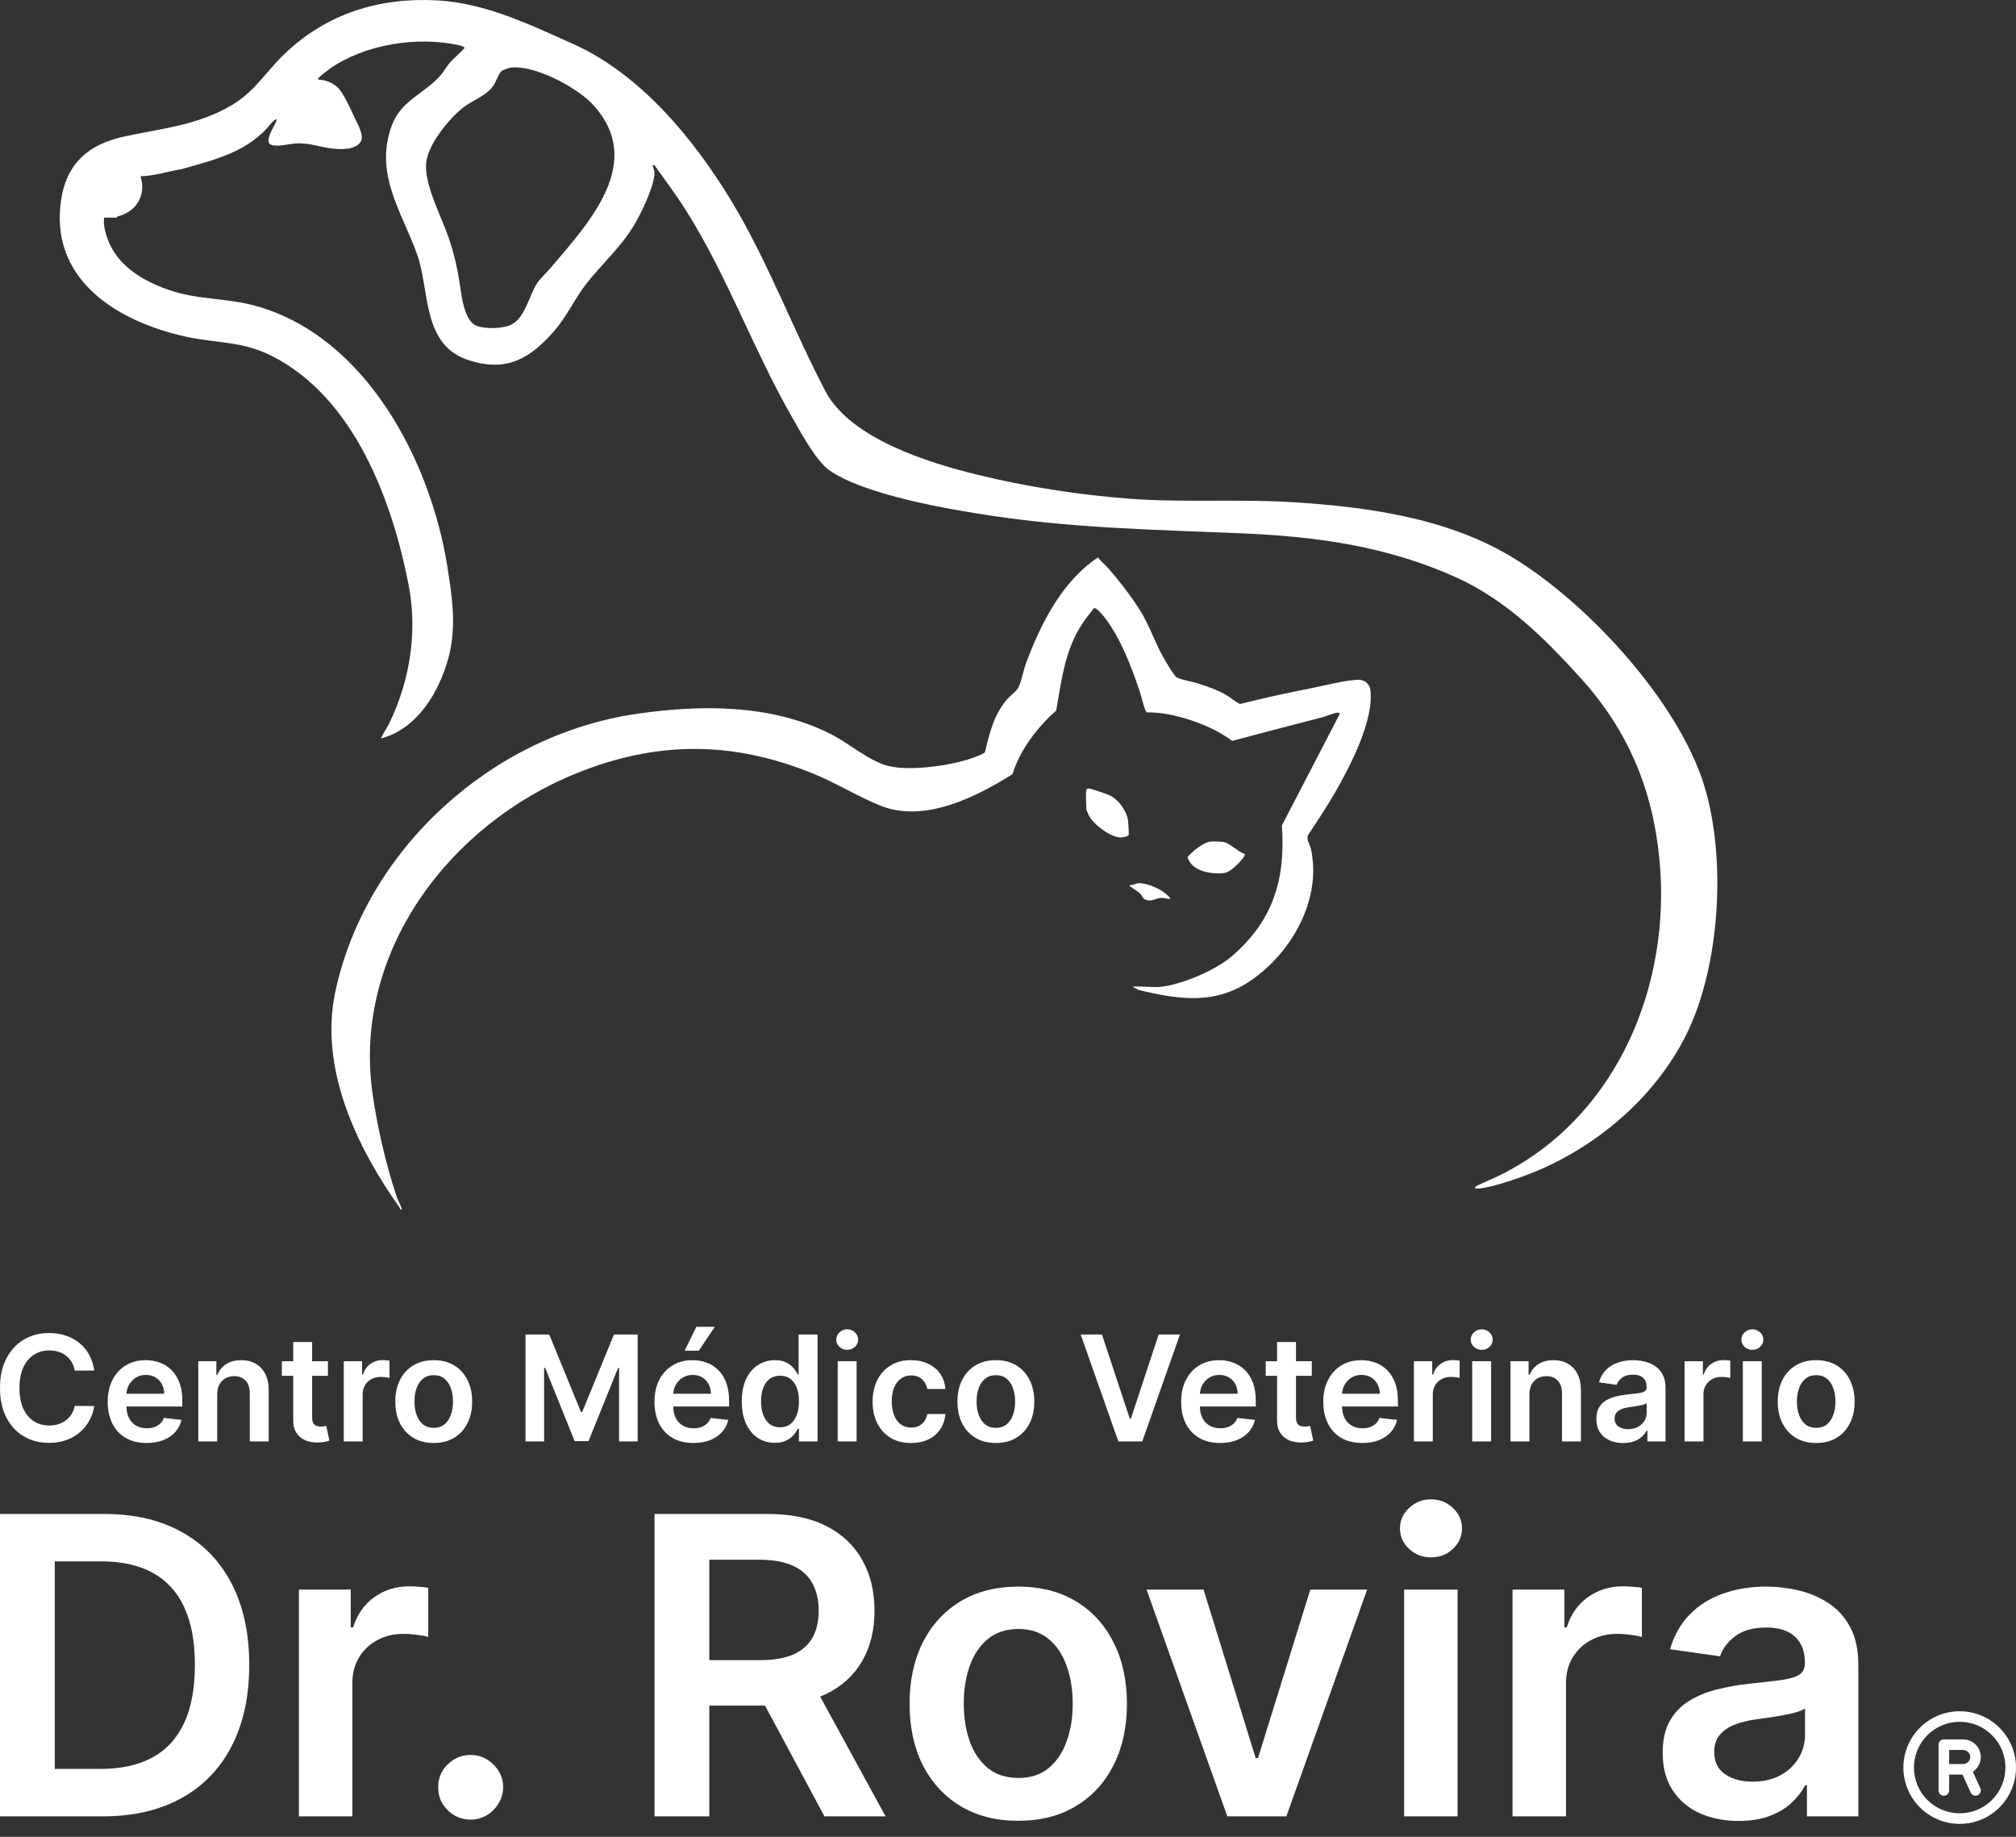 <svg width="135" height="123" viewBox="0 0 135 123" fill="none" xmlns="http://www.w3.org/2000/svg">
<rect x="0" y="0" width="135" height="123" fill="#333333" stroke="none"/>
<path d="M6.961 14.574C6.972 14.732 6.94 14.906 6.964 15.061C7.327 17.404 9.134 18.649 11.268 19.403C13.226 20.093 15.204 19.94 17.165 20.494C24.551 22.577 28.839 30.918 29.953 37.915C30.434 40.941 30.703 43.128 29.29 46.004C28.535 47.54 27.234 49.032 25.507 49.447C25.654 49.104 25.89 48.793 26.053 48.458C27.461 45.582 27.97 42.286 27.36 39.154C26.267 33.549 23.746 26.704 18.293 23.881C16.222 22.809 14.567 23.011 12.417 22.538C8.042 21.574 3.521 18.906 4.041 13.792C4.316 11.089 5.763 9.688 8.372 9.13C10.844 8.602 13.232 8.39 15.493 7.058C17.082 6.121 17.792 4.814 19.06 3.603C21.877 0.916 25.367 -0.186 29.268 0.025C32.497 0.201 35.483 1.645 38.389 2.948C42.88 4.962 46.451 9.293 48.943 13.401C51.412 17.471 53.064 21.981 55.27 26.19C56.938 29.374 62.189 30.993 65.471 31.795C68.754 32.598 72.234 33.139 75.636 33.396C79.234 33.667 82.878 33.406 86.486 33.624C91.454 33.926 96.802 34.659 101.144 37.243C106.238 40.275 112.415 46.977 114.141 52.668C115.61 57.519 115.188 64.711 112.926 69.272C110.768 73.623 106.611 77.083 102.035 78.756C101.278 79.033 99.792 79.535 99.027 79.588C98.939 79.594 98.85 79.58 98.762 79.585L98.823 79.443C99.435 79.137 100.08 78.89 100.688 78.576C108.383 74.594 111.922 65.868 111.125 57.56C110.677 52.89 109.039 48.927 105.848 45.405C103.427 42.731 100.839 40.163 97.5 38.658C92.833 36.555 88.095 35.918 83.04 35.709C77.411 35.475 72.046 35.372 66.484 34.547C63.612 34.122 57.822 33.139 55.49 31.458C54.617 30.829 53.501 28.746 52.935 27.752C50.383 23.262 48.653 18.366 45.883 14.006C45.239 12.992 44.517 12.03 43.819 11.053L43.703 11.082C43.764 11.317 43.851 11.457 43.822 11.718C43.713 12.687 42.907 14.354 42.384 15.202C41.499 16.633 40.257 17.72 39.246 19.024C38.461 20.035 37.931 21.237 37.084 22.196C35.484 24.009 33.954 24.922 31.443 24.141C28.223 23.138 28.806 19.489 27.936 17.047C26.919 14.192 25.014 11.614 26.254 8.357C26.881 6.709 28.427 6.271 29.501 5.047C29.716 4.802 29.902 4.456 30.114 4.21C30.41 3.867 30.797 3.566 31.103 3.226C31.14 3.139 30.834 3.053 30.769 3.038C27.981 2.406 24.435 2.949 22.067 4.615C21.937 4.707 21.417 5.114 21.336 5.217C21.302 5.261 21.298 5.277 21.307 5.334C21.792 5.338 22.279 5.533 22.627 5.874C23.012 6.25 23.491 7.331 23.739 7.862C23.922 8.252 24.398 9.067 24.167 9.465C23.83 10.046 22.862 10.013 22.272 9.95C21.419 9.859 20.701 9.539 19.761 9.608C19.33 9.64 18.63 9.841 18.197 9.711C17.598 9.533 18.413 8.416 18.496 8.123C18.584 7.812 18.262 8.134 18.19 8.225C16.671 10.145 14.454 10.682 12.164 11.324C11.233 11.481 10.362 11.78 9.409 11.801C9.806 13.05 9.158 14.162 7.896 14.489C7.853 14.501 7.816 14.572 7.804 14.572H6.958L6.961 14.574ZM36.856 17.957C39.429 14.924 43.302 10.821 39.652 6.953C38.587 5.824 35.741 4.311 34.172 4.532C34.072 4.546 33.656 4.695 33.583 4.757C33.389 4.925 33.215 5.498 33.02 5.76C32.478 6.494 31.631 6.696 30.962 7.244C30.021 8.013 28.699 9.632 28.545 10.856C28.365 12.277 29.557 14.495 30.035 15.895C30.514 17.294 30.677 18.22 30.88 19.62C30.974 20.271 31.23 21.579 31.922 21.822C32.547 22.041 33.734 22.029 34.309 21.7C35.18 21.202 35.451 19.763 35.948 18.992C36.17 18.648 36.587 18.275 36.857 17.957H36.856Z" fill="white"/>
<path d="M77.794 66.075C79.198 65.9 81.377 64.977 82.461 64.055C85.248 61.687 86.101 58.869 85.84 55.276L89.719 47.8C89.654 47.716 89.633 47.708 89.528 47.725C89.238 47.771 88.805 47.966 88.507 48.042C86.505 48.557 84.513 49.078 82.512 49.614C81.675 48.985 80.642 48.514 79.639 48.195C78.735 47.907 77.758 47.686 76.808 47.706C76.656 47.653 76.431 46.641 76.359 46.419C75.817 44.764 75.028 42.678 73.94 41.308C73.815 41.151 73.434 40.684 73.253 40.724C72.976 41.087 72.679 41.444 72.432 41.829C71.292 43.602 71.081 45.579 70.726 47.584C69.434 48.736 68.326 50.186 67.794 51.845C65.334 53.391 61.889 55.127 58.954 53.949C57.46 53.349 55.972 52.418 54.426 51.792C49.049 49.614 44.017 49.599 38.62 51.775C30.1 55.21 23.671 63.705 24.927 73.085C25.219 75.272 25.857 78.055 26.576 80.17C26.618 80.293 26.934 80.936 26.906 80.969C26.82 81.07 26.778 80.893 26.756 80.861C23.831 76.734 21.361 71.479 22.461 66.377C24.503 56.903 32.878 49.269 42.503 47.823C46.838 47.172 51.58 47.13 55.595 49.135C56.814 49.743 58.178 50.947 59.436 51.279C60.923 51.672 63.831 51.26 65.292 50.695C65.429 50.642 65.899 50.473 65.954 50.369C66.276 49.074 66.536 47.899 67.417 46.852C67.619 46.612 68.02 46.324 68.165 46.091C68.377 45.751 68.529 44.896 68.686 44.471C69.664 41.817 71.108 38.927 73.532 37.322C73.713 37.602 73.991 37.795 74.207 38.042C74.948 38.89 75.727 39.892 76.329 40.85C76.94 41.82 77.268 42.844 77.801 43.838C77.943 44.102 78.617 45.278 78.817 45.373C79.168 45.539 79.865 45.646 80.27 45.781C80.877 45.983 81.494 46.186 82.051 46.501C82.393 46.694 82.696 46.987 83.042 47.142C84.621 46.741 86.212 46.399 87.81 46.083C88.76 45.895 89.941 45.577 90.916 45.518C91.327 45.494 91.707 45.761 91.763 46.18C92.029 48.182 90.437 51.269 89.437 53.005C88.858 54.011 88.214 54.985 87.573 55.952C87.484 56.251 87.718 56.544 87.78 56.821C88.525 60.162 86.56 63.694 83.848 65.601C81.419 67.309 78.978 66.949 76.234 66.287L75.838 66.073C76.454 66.018 77.192 66.147 77.791 66.073L77.794 66.075Z" fill="white"/>
<path d="M72.749 52.882C72.771 52.807 72.862 52.793 72.939 52.804C73.183 52.844 74.147 53.174 74.375 53.293C74.931 53.584 75.44 54.306 75.534 54.916C75.554 55.041 75.606 55.861 75.579 55.913C75.524 56.02 75.173 56.078 75.046 56.079C74.384 56.087 73.212 55.194 72.92 54.616C72.895 54.564 72.748 54.232 72.748 54.21C72.748 53.931 72.691 53.072 72.748 52.882H72.749Z" fill="white"/>
<path d="M83.357 57.19C83.428 57.311 82.901 57.854 82.782 57.964C82.598 58.131 82.239 58.425 81.997 58.457C81.144 58.568 79.785 58.353 79.522 57.395C79.842 57.019 80.578 56.392 81.082 56.351C81.244 56.337 81.832 56.359 81.979 56.392C82.355 56.477 82.951 57.063 83.358 57.193L83.357 57.19Z" fill="white"/>
<path d="M78.148 59.921C78.19 59.963 78.402 60.139 78.348 60.185C78.157 60.203 77.986 60.122 77.795 60.123C77.448 60.127 77.212 60.346 76.875 60.287C76.493 60.22 76.562 60.069 76.398 59.895C76.176 59.658 75.972 59.576 75.74 59.395C75.693 59.358 75.632 59.397 75.666 59.263C75.91 59.293 76.028 59.144 76.279 59.142C76.847 59.138 77.741 59.529 78.15 59.921H78.148Z" fill="white"/>
<path d="M121.619 96.628C121.095 96.628 120.64 96.512 120.256 96.282C119.871 96.051 119.573 95.728 119.361 95.313C119.151 94.898 119.046 94.413 119.046 93.859C119.046 93.304 119.151 92.818 119.361 92.401C119.573 91.983 119.871 91.659 120.256 91.429C120.64 91.198 121.095 91.082 121.619 91.082C122.144 91.082 122.598 91.198 122.983 91.429C123.367 91.659 123.665 91.983 123.874 92.401C124.087 92.818 124.193 93.304 124.193 93.859C124.193 94.413 124.087 94.898 123.874 95.313C123.665 95.728 123.367 96.051 122.983 96.282C122.598 96.512 122.144 96.628 121.619 96.628ZM121.626 95.614C121.911 95.614 122.148 95.536 122.34 95.38C122.531 95.221 122.673 95.009 122.766 94.743C122.862 94.478 122.909 94.181 122.909 93.855C122.909 93.526 122.862 93.229 122.766 92.964C122.673 92.695 122.531 92.482 122.34 92.324C122.148 92.165 121.911 92.086 121.626 92.086C121.335 92.086 121.092 92.165 120.899 92.324C120.708 92.482 120.565 92.695 120.469 92.964C120.376 93.229 120.329 93.526 120.329 93.855C120.329 94.181 120.376 94.478 120.469 94.743C120.565 95.009 120.708 95.221 120.899 95.38C121.092 95.536 121.335 95.614 121.626 95.614Z" fill="white"/>
<path d="M116.709 96.523V91.152H117.975V96.523H116.709ZM117.346 90.39C117.145 90.39 116.973 90.324 116.828 90.191C116.684 90.056 116.611 89.894 116.611 89.705C116.611 89.514 116.684 89.352 116.828 89.219C116.973 89.084 117.145 89.016 117.346 89.016C117.548 89.016 117.721 89.084 117.863 89.219C118.008 89.352 118.08 89.514 118.08 89.705C118.08 89.894 118.008 90.056 117.863 90.191C117.721 90.324 117.548 90.39 117.346 90.39Z" fill="white"/>
<path d="M112.805 96.523V91.153H114.032V92.048H114.088C114.186 91.737 114.354 91.499 114.591 91.331C114.831 91.161 115.105 91.076 115.413 91.076C115.483 91.076 115.561 91.079 115.647 91.086C115.736 91.091 115.809 91.099 115.868 91.111V92.275C115.814 92.256 115.729 92.24 115.612 92.226C115.498 92.21 115.387 92.201 115.28 92.201C115.049 92.201 114.842 92.251 114.658 92.352C114.476 92.45 114.333 92.586 114.228 92.761C114.123 92.936 114.07 93.137 114.07 93.366V96.523H112.805Z" fill="white"/>
<path d="M108.697 96.631C108.356 96.631 108.05 96.571 107.777 96.45C107.507 96.326 107.292 96.144 107.134 95.904C106.978 95.664 106.899 95.368 106.899 95.016C106.899 94.713 106.955 94.462 107.067 94.264C107.179 94.066 107.332 93.908 107.525 93.789C107.719 93.67 107.937 93.58 108.179 93.519C108.424 93.457 108.677 93.411 108.938 93.383C109.252 93.35 109.508 93.321 109.704 93.296C109.899 93.268 110.042 93.226 110.13 93.17C110.221 93.112 110.266 93.022 110.266 92.901V92.88C110.266 92.616 110.188 92.412 110.032 92.268C109.876 92.123 109.651 92.051 109.357 92.051C109.047 92.051 108.801 92.119 108.62 92.254C108.44 92.389 108.319 92.549 108.256 92.733L107.074 92.565C107.167 92.239 107.321 91.966 107.536 91.747C107.75 91.525 108.012 91.36 108.322 91.25C108.632 91.138 108.975 91.082 109.35 91.082C109.609 91.082 109.867 91.113 110.123 91.173C110.38 91.234 110.614 91.334 110.826 91.474C111.038 91.612 111.208 91.799 111.336 92.037C111.467 92.275 111.532 92.572 111.532 92.929V96.523H110.315V95.785H110.273C110.197 95.934 110.088 96.074 109.948 96.205C109.811 96.333 109.637 96.437 109.427 96.516C109.22 96.593 108.976 96.631 108.697 96.631ZM109.025 95.701C109.279 95.701 109.5 95.651 109.686 95.551C109.873 95.448 110.016 95.313 110.116 95.145C110.219 94.978 110.27 94.794 110.27 94.596V93.964C110.23 93.996 110.163 94.026 110.067 94.055C109.974 94.082 109.869 94.107 109.752 94.128C109.636 94.149 109.521 94.168 109.406 94.184C109.292 94.2 109.193 94.214 109.109 94.226C108.92 94.251 108.751 94.293 108.602 94.352C108.453 94.41 108.335 94.492 108.249 94.596C108.163 94.699 108.12 94.832 108.12 94.995C108.12 95.228 108.205 95.404 108.375 95.523C108.545 95.642 108.762 95.701 109.025 95.701Z" fill="white"/>
<path d="M102.417 93.376V96.523H101.151V91.152H102.361V92.065H102.424C102.548 91.764 102.745 91.525 103.015 91.348C103.288 91.171 103.624 91.082 104.025 91.082C104.396 91.082 104.719 91.162 104.994 91.32C105.271 91.479 105.486 91.708 105.637 92.009C105.791 92.31 105.867 92.674 105.865 93.103V96.523H104.599V93.299C104.599 92.94 104.506 92.659 104.319 92.457C104.135 92.254 103.88 92.152 103.553 92.152C103.332 92.152 103.135 92.201 102.963 92.299C102.792 92.395 102.658 92.534 102.56 92.715C102.465 92.897 102.417 93.117 102.417 93.376Z" fill="white"/>
<path d="M98.585 96.523V91.152H99.851V96.523H98.585ZM99.222 90.39C99.021 90.39 98.849 90.324 98.704 90.191C98.56 90.056 98.487 89.894 98.487 89.705C98.487 89.514 98.56 89.352 98.704 89.219C98.849 89.084 99.021 89.016 99.222 89.016C99.424 89.016 99.597 89.084 99.739 89.219C99.883 89.352 99.956 89.514 99.956 89.705C99.956 89.894 99.883 90.056 99.739 90.191C99.597 90.324 99.424 90.39 99.222 90.39Z" fill="white"/>
<path d="M94.681 96.523V91.153H95.908V92.048H95.964C96.062 91.737 96.23 91.499 96.467 91.331C96.707 91.161 96.981 91.076 97.289 91.076C97.359 91.076 97.437 91.079 97.523 91.086C97.612 91.091 97.685 91.099 97.743 91.111V92.275C97.69 92.256 97.605 92.24 97.488 92.226C97.374 92.21 97.263 92.201 97.156 92.201C96.925 92.201 96.718 92.251 96.534 92.352C96.352 92.45 96.209 92.586 96.104 92.761C95.999 92.936 95.946 93.137 95.946 93.366V96.523H94.681Z" fill="white"/>
<path d="M91.222 96.628C90.683 96.628 90.218 96.516 89.826 96.292C89.437 96.066 89.138 95.747 88.928 95.334C88.718 94.919 88.613 94.431 88.613 93.869C88.613 93.317 88.718 92.832 88.928 92.415C89.14 91.995 89.436 91.669 89.816 91.436C90.196 91.2 90.642 91.082 91.155 91.082C91.486 91.082 91.799 91.136 92.092 91.243C92.388 91.348 92.649 91.511 92.875 91.733C93.104 91.954 93.283 92.236 93.414 92.579C93.544 92.919 93.61 93.325 93.61 93.796V94.184H89.208V93.331H92.396C92.394 93.088 92.342 92.873 92.239 92.684C92.136 92.493 91.993 92.342 91.809 92.233C91.627 92.123 91.415 92.069 91.173 92.069C90.914 92.069 90.687 92.131 90.491 92.257C90.295 92.381 90.142 92.544 90.033 92.747C89.926 92.947 89.871 93.168 89.868 93.408V94.152C89.868 94.465 89.926 94.733 90.04 94.957C90.154 95.178 90.314 95.348 90.519 95.467C90.724 95.584 90.964 95.642 91.239 95.642C91.423 95.642 91.59 95.616 91.739 95.565C91.888 95.511 92.018 95.433 92.127 95.331C92.237 95.228 92.32 95.101 92.375 94.95L93.557 95.082C93.483 95.395 93.34 95.668 93.131 95.901C92.923 96.131 92.657 96.311 92.334 96.439C92.01 96.565 91.639 96.628 91.222 96.628Z" fill="white"/>
<path d="M87.844 91.153V92.132H84.757V91.153H87.844ZM85.519 89.866H86.785V94.908C86.785 95.078 86.81 95.208 86.862 95.299C86.915 95.388 86.985 95.448 87.072 95.481C87.158 95.514 87.253 95.53 87.358 95.53C87.437 95.53 87.51 95.524 87.575 95.513C87.642 95.501 87.694 95.49 87.729 95.481L87.942 96.471C87.874 96.494 87.778 96.519 87.652 96.547C87.528 96.575 87.377 96.592 87.197 96.596C86.88 96.606 86.595 96.558 86.341 96.453C86.087 96.346 85.885 96.18 85.736 95.957C85.589 95.733 85.517 95.453 85.519 95.117V89.866Z" fill="white"/>
<path d="M81.703 96.628C81.165 96.628 80.7 96.516 80.308 96.292C79.919 96.066 79.619 95.747 79.409 95.334C79.2 94.919 79.095 94.431 79.095 93.869C79.095 93.317 79.2 92.832 79.409 92.415C79.621 91.995 79.918 91.669 80.297 91.436C80.677 91.2 81.124 91.082 81.637 91.082C81.968 91.082 82.28 91.136 82.574 91.243C82.87 91.348 83.131 91.511 83.357 91.733C83.585 91.954 83.765 92.236 83.895 92.579C84.026 92.919 84.091 93.325 84.091 93.796V94.184H79.689V93.331H82.878C82.876 93.088 82.823 92.873 82.721 92.684C82.618 92.493 82.475 92.342 82.29 92.233C82.109 92.123 81.897 92.069 81.654 92.069C81.395 92.069 81.168 92.131 80.972 92.257C80.776 92.381 80.624 92.544 80.514 92.747C80.407 92.947 80.352 93.168 80.35 93.408V94.152C80.35 94.465 80.407 94.733 80.521 94.957C80.635 95.178 80.795 95.348 81 95.467C81.205 95.584 81.445 95.642 81.721 95.642C81.905 95.642 82.071 95.616 82.221 95.565C82.37 95.511 82.499 95.433 82.609 95.331C82.718 95.228 82.801 95.101 82.857 94.95L84.039 95.082C83.964 95.395 83.822 95.668 83.612 95.901C83.405 96.131 83.139 96.311 82.815 96.439C82.491 96.565 82.12 96.628 81.703 96.628Z" fill="white"/>
<path d="M73.791 89.362L75.655 94.998H75.728L77.588 89.362H79.015L76.49 96.523H74.889L72.368 89.362H73.791Z" fill="white"/>
<path d="M66.688 96.628C66.163 96.628 65.709 96.512 65.324 96.282C64.939 96.051 64.641 95.728 64.429 95.313C64.219 94.898 64.114 94.413 64.114 93.859C64.114 93.304 64.219 92.818 64.429 92.401C64.641 91.983 64.939 91.659 65.324 91.429C65.709 91.198 66.163 91.082 66.688 91.082C67.212 91.082 67.667 91.198 68.051 91.429C68.436 91.659 68.733 91.983 68.943 92.401C69.155 92.818 69.261 93.304 69.261 93.859C69.261 94.413 69.155 94.898 68.943 95.313C68.733 95.728 68.436 96.051 68.051 96.282C67.667 96.512 67.212 96.628 66.688 96.628ZM66.695 95.614C66.979 95.614 67.217 95.536 67.408 95.38C67.599 95.221 67.741 95.009 67.834 94.743C67.93 94.478 67.978 94.181 67.978 93.855C67.978 93.526 67.93 93.229 67.834 92.964C67.741 92.695 67.599 92.482 67.408 92.324C67.217 92.165 66.979 92.086 66.695 92.086C66.403 92.086 66.161 92.165 65.967 92.324C65.776 92.482 65.633 92.695 65.537 92.964C65.444 93.229 65.397 93.526 65.397 93.855C65.397 94.181 65.444 94.478 65.537 94.743C65.633 95.009 65.776 95.221 65.967 95.38C66.161 95.536 66.403 95.614 66.695 95.614Z" fill="white"/>
<path d="M61.006 96.628C60.47 96.628 60.01 96.51 59.625 96.275C59.243 96.039 58.948 95.714 58.74 95.299C58.535 94.882 58.433 94.402 58.433 93.859C58.433 93.313 58.538 92.832 58.747 92.415C58.957 91.995 59.253 91.669 59.635 91.436C60.02 91.2 60.474 91.082 60.999 91.082C61.435 91.082 61.821 91.163 62.156 91.324C62.494 91.482 62.764 91.707 62.964 91.999C63.164 92.288 63.279 92.626 63.307 93.013H62.097C62.048 92.754 61.931 92.538 61.747 92.366C61.565 92.191 61.322 92.103 61.017 92.103C60.758 92.103 60.531 92.173 60.335 92.313C60.139 92.451 59.986 92.649 59.877 92.908C59.769 93.166 59.716 93.476 59.716 93.838C59.716 94.204 59.769 94.518 59.877 94.782C59.984 95.043 60.134 95.244 60.328 95.387C60.523 95.526 60.753 95.596 61.017 95.596C61.203 95.596 61.37 95.561 61.516 95.492C61.666 95.419 61.79 95.316 61.891 95.18C61.991 95.045 62.06 94.881 62.097 94.687H63.307C63.276 95.067 63.164 95.404 62.971 95.698C62.778 95.989 62.514 96.218 62.181 96.383C61.847 96.546 61.456 96.628 61.006 96.628Z" fill="white"/>
<path d="M56.096 96.523V91.152H57.362V96.523H56.096ZM56.732 90.39C56.532 90.39 56.359 90.324 56.215 90.191C56.07 90.056 55.998 89.894 55.998 89.705C55.998 89.514 56.07 89.352 56.215 89.219C56.359 89.084 56.532 89.016 56.732 89.016C56.935 89.016 57.108 89.084 57.25 89.219C57.394 89.352 57.467 89.514 57.467 89.705C57.467 89.894 57.394 90.056 57.25 90.191C57.108 90.324 56.935 90.39 56.732 90.39Z" fill="white"/>
<path d="M51.886 96.617C51.464 96.617 51.087 96.509 50.753 96.292C50.42 96.075 50.157 95.761 49.963 95.348C49.77 94.935 49.673 94.434 49.673 93.845C49.673 93.248 49.771 92.744 49.967 92.334C50.165 91.921 50.432 91.61 50.767 91.401C51.103 91.189 51.477 91.082 51.89 91.082C52.204 91.082 52.463 91.136 52.666 91.243C52.869 91.348 53.029 91.475 53.148 91.624C53.267 91.771 53.359 91.91 53.425 92.04H53.477V89.362H54.746V96.523H53.501V95.677H53.425C53.359 95.807 53.265 95.946 53.141 96.093C53.018 96.237 52.855 96.361 52.652 96.463C52.449 96.566 52.194 96.617 51.886 96.617ZM52.239 95.579C52.507 95.579 52.736 95.507 52.925 95.362C53.113 95.215 53.257 95.011 53.355 94.75C53.453 94.489 53.501 94.185 53.501 93.838C53.501 93.49 53.453 93.188 53.355 92.932C53.259 92.676 53.117 92.476 52.928 92.334C52.742 92.192 52.512 92.121 52.239 92.121C51.957 92.121 51.722 92.194 51.533 92.341C51.344 92.488 51.202 92.691 51.106 92.95C51.011 93.208 50.963 93.504 50.963 93.838C50.963 94.173 51.011 94.473 51.106 94.736C51.204 94.997 51.348 95.204 51.536 95.355C51.728 95.504 51.962 95.579 52.239 95.579Z" fill="white"/>
<path d="M46.434 96.628C45.896 96.628 45.431 96.516 45.039 96.292C44.65 96.066 44.351 95.747 44.141 95.334C43.931 94.919 43.826 94.431 43.826 93.869C43.826 93.317 43.931 92.832 44.141 92.415C44.353 91.995 44.649 91.669 45.029 91.436C45.409 91.2 45.855 91.083 46.368 91.083C46.699 91.083 47.011 91.136 47.305 91.243C47.601 91.348 47.862 91.511 48.088 91.733C48.317 91.954 48.496 92.236 48.627 92.579C48.757 92.919 48.822 93.325 48.822 93.796V94.184H44.421V93.331H47.609C47.607 93.088 47.554 92.873 47.452 92.684C47.349 92.493 47.206 92.343 47.022 92.233C46.84 92.123 46.628 92.069 46.386 92.069C46.127 92.069 45.9 92.132 45.704 92.257C45.508 92.381 45.355 92.544 45.246 92.747C45.139 92.947 45.084 93.168 45.081 93.408V94.152C45.081 94.465 45.139 94.733 45.253 94.957C45.367 95.178 45.527 95.348 45.732 95.467C45.937 95.584 46.177 95.642 46.452 95.642C46.636 95.642 46.803 95.616 46.952 95.565C47.101 95.511 47.23 95.433 47.34 95.331C47.45 95.228 47.532 95.101 47.588 94.95L48.77 95.082C48.696 95.395 48.553 95.668 48.343 95.901C48.136 96.131 47.87 96.311 47.546 96.439C47.222 96.565 46.852 96.628 46.434 96.628ZM45.847 90.446L46.63 88.848H47.868L46.795 90.446H45.847Z" fill="white"/>
<path d="M35.19 89.362H36.778L38.904 94.551H38.987L41.113 89.362H42.701V96.523H41.456V91.603H41.389L39.411 96.502H38.48L36.502 91.593H36.435V96.523H35.19V89.362Z" fill="white"/>
<path d="M29.044 96.628C28.52 96.628 28.065 96.512 27.68 96.282C27.296 96.051 26.997 95.728 26.785 95.313C26.576 94.898 26.471 94.413 26.471 93.859C26.471 93.304 26.576 92.818 26.785 92.401C26.997 91.983 27.296 91.659 27.68 91.429C28.065 91.198 28.52 91.082 29.044 91.082C29.569 91.082 30.023 91.198 30.408 91.429C30.792 91.659 31.09 91.983 31.299 92.401C31.511 92.818 31.617 93.304 31.617 93.859C31.617 94.413 31.511 94.898 31.299 95.313C31.09 95.728 30.792 96.051 30.408 96.282C30.023 96.512 29.569 96.628 29.044 96.628ZM29.051 95.614C29.335 95.614 29.573 95.536 29.764 95.38C29.955 95.221 30.098 95.009 30.191 94.743C30.286 94.478 30.334 94.181 30.334 93.855C30.334 93.526 30.286 93.229 30.191 92.964C30.098 92.695 29.955 92.482 29.764 92.324C29.573 92.165 29.335 92.086 29.051 92.086C28.76 92.086 28.517 92.165 28.324 92.324C28.133 92.482 27.989 92.695 27.894 92.964C27.8 93.229 27.754 93.526 27.754 93.855C27.754 94.181 27.8 94.478 27.894 94.743C27.989 95.009 28.133 95.221 28.324 95.38C28.517 95.536 28.76 95.614 29.051 95.614Z" fill="white"/>
<path d="M23.02 96.523V91.153H24.247V92.048H24.303C24.401 91.737 24.568 91.499 24.806 91.331C25.046 91.161 25.32 91.076 25.628 91.076C25.698 91.076 25.776 91.079 25.862 91.086C25.951 91.091 26.024 91.099 26.082 91.111V92.275C26.029 92.256 25.944 92.24 25.827 92.226C25.713 92.21 25.602 92.201 25.495 92.201C25.264 92.201 25.057 92.251 24.873 92.352C24.691 92.45 24.547 92.586 24.443 92.761C24.338 92.936 24.285 93.137 24.285 93.366V96.523H23.02Z" fill="white"/>
<path d="M21.961 91.153V92.132H18.874V91.153H21.961ZM19.636 89.866H20.902V94.908C20.902 95.078 20.928 95.208 20.979 95.299C21.032 95.388 21.102 95.448 21.189 95.481C21.275 95.514 21.37 95.53 21.475 95.53C21.555 95.53 21.627 95.524 21.692 95.513C21.76 95.501 21.811 95.49 21.846 95.481L22.059 96.471C21.992 96.494 21.895 96.519 21.769 96.547C21.645 96.575 21.494 96.592 21.314 96.596C20.997 96.606 20.712 96.558 20.458 96.453C20.204 96.346 20.002 96.18 19.853 95.957C19.706 95.733 19.634 95.453 19.636 95.117V89.866Z" fill="white"/>
<path d="M14.545 93.376V96.523H13.279V91.152H14.489V92.065H14.552C14.675 91.764 14.873 91.525 15.143 91.348C15.416 91.171 15.752 91.082 16.153 91.082C16.524 91.082 16.847 91.162 17.122 91.32C17.399 91.479 17.614 91.708 17.765 92.009C17.919 92.31 17.995 92.674 17.992 93.103V96.523H16.727V93.299C16.727 92.94 16.634 92.659 16.447 92.457C16.263 92.254 16.008 92.152 15.681 92.152C15.46 92.152 15.263 92.201 15.09 92.299C14.92 92.395 14.786 92.534 14.688 92.715C14.593 92.897 14.545 93.117 14.545 93.376Z" fill="white"/>
<path d="M9.82 96.628C9.282 96.628 8.817 96.516 8.425 96.292C8.036 96.066 7.736 95.747 7.527 95.334C7.317 94.919 7.212 94.431 7.212 93.869C7.212 93.317 7.317 92.832 7.527 92.415C7.739 91.995 8.035 91.669 8.415 91.436C8.795 91.2 9.241 91.082 9.754 91.082C10.085 91.082 10.397 91.136 10.691 91.243C10.987 91.348 11.248 91.511 11.474 91.733C11.703 91.954 11.882 92.236 12.012 92.579C12.143 92.919 12.208 93.325 12.208 93.796V94.184H7.806V93.331H10.995C10.993 93.088 10.94 92.873 10.838 92.684C10.735 92.493 10.592 92.342 10.408 92.233C10.226 92.123 10.014 92.069 9.771 92.069C9.513 92.069 9.285 92.131 9.089 92.257C8.894 92.381 8.741 92.544 8.631 92.747C8.524 92.947 8.469 93.168 8.467 93.408V94.152C8.467 94.465 8.524 94.733 8.638 94.957C8.753 95.178 8.912 95.348 9.117 95.467C9.323 95.584 9.563 95.642 9.838 95.642C10.022 95.642 10.188 95.616 10.338 95.565C10.487 95.511 10.616 95.433 10.726 95.331C10.835 95.228 10.918 95.101 10.974 94.95L12.156 95.082C12.081 95.395 11.939 95.668 11.729 95.901C11.522 96.131 11.256 96.311 10.932 96.439C10.608 96.565 10.238 96.628 9.82 96.628Z" fill="white"/>
<path d="M6.311 91.778H5.003C4.966 91.564 4.897 91.374 4.797 91.208C4.697 91.041 4.572 90.898 4.423 90.782C4.274 90.665 4.104 90.578 3.912 90.52C3.724 90.459 3.52 90.429 3.301 90.429C2.911 90.429 2.566 90.527 2.266 90.722C1.965 90.916 1.73 91.2 1.559 91.576C1.389 91.948 1.304 92.404 1.304 92.943C1.304 93.49 1.389 93.952 1.559 94.327C1.732 94.7 1.967 94.982 2.266 95.173C2.566 95.362 2.91 95.457 3.297 95.457C3.512 95.457 3.712 95.429 3.898 95.373C4.087 95.314 4.256 95.229 4.405 95.117C4.557 95.005 4.684 94.868 4.787 94.705C4.891 94.542 4.964 94.355 5.003 94.145L6.311 94.152C6.262 94.493 6.156 94.812 5.993 95.11C5.832 95.409 5.621 95.672 5.36 95.901C5.099 96.127 4.794 96.304 4.444 96.432C4.094 96.558 3.706 96.621 3.28 96.621C2.65 96.621 2.089 96.475 1.594 96.184C1.1 95.892 0.711 95.472 0.427 94.922C0.142 94.371 0 93.712 0 92.943C0 92.171 0.143 91.511 0.43 90.964C0.717 90.414 1.107 89.993 1.601 89.701C2.096 89.41 2.655 89.264 3.28 89.264C3.678 89.264 4.049 89.32 4.391 89.432C4.734 89.544 5.039 89.708 5.308 89.925C5.576 90.14 5.796 90.403 5.968 90.715C6.143 91.025 6.257 91.38 6.311 91.778Z" fill="white"/>
<path d="M116.423 121.936C115.46 121.936 114.594 121.765 113.822 121.422C113.058 121.073 112.451 120.559 112.003 119.88C111.562 119.201 111.341 118.364 111.341 117.369C111.341 116.512 111.499 115.803 111.815 115.243C112.132 114.683 112.564 114.234 113.111 113.898C113.658 113.562 114.274 113.308 114.959 113.137C115.652 112.959 116.367 112.83 117.105 112.751C117.995 112.659 118.717 112.577 119.27 112.504C119.824 112.425 120.226 112.306 120.477 112.148C120.734 111.983 120.862 111.73 120.862 111.387V111.328C120.862 110.583 120.641 110.006 120.2 109.597C119.758 109.189 119.122 108.984 118.291 108.984C117.415 108.984 116.719 109.175 116.205 109.558C115.698 109.94 115.355 110.392 115.177 110.912L111.835 110.438C112.099 109.515 112.534 108.744 113.14 108.124C113.747 107.498 114.488 107.03 115.365 106.72C116.242 106.404 117.21 106.246 118.272 106.246C119.003 106.246 119.732 106.331 120.457 106.503C121.182 106.674 121.844 106.957 122.444 107.353C123.044 107.742 123.525 108.272 123.888 108.945C124.257 109.617 124.441 110.458 124.441 111.466V121.63H121.001V119.544H120.882C120.664 119.966 120.358 120.361 119.962 120.73C119.573 121.093 119.082 121.386 118.489 121.61C117.903 121.828 117.214 121.936 116.423 121.936ZM117.352 119.306C118.071 119.306 118.694 119.165 119.221 118.881C119.748 118.591 120.154 118.209 120.437 117.734C120.727 117.26 120.872 116.742 120.872 116.182V114.393C120.76 114.485 120.569 114.571 120.299 114.65C120.035 114.729 119.738 114.798 119.409 114.857C119.079 114.917 118.753 114.969 118.43 115.015C118.107 115.062 117.827 115.101 117.589 115.134C117.056 115.207 116.578 115.325 116.156 115.49C115.734 115.655 115.401 115.886 115.157 116.182C114.913 116.472 114.791 116.848 114.791 117.309C114.791 117.968 115.032 118.466 115.513 118.802C115.994 119.138 116.607 119.306 117.352 119.306Z" fill="white"/>
<path d="M101.286 121.63V106.443H104.757V108.974H104.915C105.192 108.098 105.666 107.422 106.338 106.948C107.017 106.466 107.792 106.226 108.662 106.226C108.86 106.226 109.08 106.236 109.324 106.255C109.575 106.269 109.782 106.292 109.947 106.325V109.617C109.796 109.564 109.555 109.518 109.225 109.479C108.902 109.433 108.589 109.409 108.286 109.409C107.634 109.409 107.047 109.551 106.526 109.835C106.012 110.111 105.607 110.497 105.31 110.991C105.014 111.486 104.865 112.056 104.865 112.702V121.63H101.286Z" fill="white"/>
<path d="M94.026 121.63V106.443H97.605V121.63H94.026ZM95.825 104.288C95.258 104.288 94.771 104.1 94.362 103.724C93.953 103.342 93.749 102.884 93.749 102.35C93.749 101.81 93.953 101.352 94.362 100.976C94.771 100.593 95.258 100.402 95.825 100.402C96.399 100.402 96.886 100.593 97.289 100.976C97.697 101.352 97.902 101.81 97.902 102.35C97.902 102.884 97.697 103.342 97.289 103.724C96.886 104.1 96.399 104.288 95.825 104.288Z" fill="white"/>
<path d="M91.55 106.443L86.141 121.63H82.187L76.778 106.443H80.595L84.085 117.725H84.243L87.743 106.443H91.55Z" fill="white"/>
<path d="M68.186 121.927C66.703 121.927 65.418 121.6 64.33 120.948C63.242 120.295 62.399 119.382 61.799 118.209C61.206 117.036 60.909 115.665 60.909 114.096C60.909 112.527 61.206 111.153 61.799 109.973C62.399 108.793 63.242 107.877 64.33 107.224C65.418 106.572 66.703 106.246 68.186 106.246C69.669 106.246 70.954 106.572 72.042 107.224C73.13 107.877 73.97 108.793 74.563 109.973C75.163 111.153 75.463 112.527 75.463 114.096C75.463 115.665 75.163 117.036 74.563 118.209C73.97 119.382 73.13 120.295 72.042 120.948C70.954 121.6 69.669 121.927 68.186 121.927ZM68.206 119.059C69.01 119.059 69.682 118.838 70.223 118.397C70.763 117.949 71.165 117.349 71.429 116.597C71.699 115.846 71.834 115.009 71.834 114.086C71.834 113.157 71.699 112.316 71.429 111.565C71.165 110.807 70.763 110.204 70.223 109.756C69.682 109.307 69.01 109.083 68.206 109.083C67.382 109.083 66.696 109.307 66.149 109.756C65.609 110.204 65.204 110.807 64.933 111.565C64.67 112.316 64.538 113.157 64.538 114.086C64.538 115.009 64.67 115.846 64.933 116.597C65.204 117.349 65.609 117.949 66.149 118.397C66.696 118.838 67.382 119.059 68.206 119.059Z" fill="white"/>
<path d="M43.829 121.63V101.381H51.422C52.978 101.381 54.283 101.651 55.338 102.192C56.399 102.732 57.2 103.49 57.74 104.466C58.287 105.435 58.561 106.565 58.561 107.857C58.561 109.156 58.284 110.283 57.73 111.239C57.183 112.188 56.376 112.923 55.308 113.443C54.24 113.958 52.928 114.215 51.373 114.215H45.965V111.169H50.879C51.788 111.169 52.533 111.044 53.113 110.794C53.693 110.537 54.122 110.164 54.398 109.677C54.682 109.182 54.824 108.576 54.824 107.857C54.824 107.139 54.682 106.526 54.398 106.018C54.115 105.504 53.683 105.115 53.103 104.852C52.523 104.581 51.775 104.446 50.859 104.446H47.497V121.63H43.829ZM54.29 112.455L59.302 121.63H55.209L50.285 112.455H54.29Z" fill="white"/>
<path d="M31.52 121.848C30.92 121.848 30.406 121.637 29.978 121.215C29.549 120.793 29.338 120.279 29.345 119.673C29.338 119.079 29.549 118.572 29.978 118.15C30.406 117.728 30.92 117.517 31.52 117.517C32.1 117.517 32.604 117.728 33.033 118.15C33.468 118.572 33.689 119.079 33.695 119.673C33.689 120.075 33.583 120.441 33.379 120.77C33.181 121.1 32.917 121.363 32.588 121.561C32.265 121.752 31.909 121.848 31.52 121.848Z" fill="white"/>
<path d="M20.016 121.63V106.443H23.486V108.974H23.644C23.921 108.098 24.396 107.422 25.068 106.948C25.747 106.466 26.521 106.226 27.391 106.226C27.589 106.226 27.81 106.236 28.054 106.255C28.304 106.269 28.512 106.292 28.677 106.325V109.617C28.525 109.564 28.285 109.518 27.955 109.479C27.632 109.433 27.319 109.409 27.016 109.409C26.363 109.409 25.776 109.551 25.256 109.835C24.742 110.111 24.336 110.497 24.04 110.991C23.743 111.486 23.595 112.056 23.595 112.702V121.63H20.016Z" fill="white"/>
<path d="M6.862 121.63H0V101.381H7C9.01 101.381 10.737 101.787 12.181 102.597C13.631 103.401 14.745 104.558 15.523 106.068C16.3 107.577 16.689 109.383 16.689 111.486C16.689 113.595 16.297 115.408 15.513 116.924C14.735 118.44 13.611 119.603 12.141 120.414C10.678 121.225 8.918 121.63 6.862 121.63ZM3.668 118.456H6.684C8.094 118.456 9.271 118.199 10.213 117.685C11.156 117.164 11.864 116.39 12.339 115.362C12.814 114.327 13.051 113.035 13.051 111.486C13.051 109.937 12.814 108.652 12.339 107.63C11.864 106.602 11.162 105.834 10.233 105.326C9.31 104.812 8.163 104.555 6.792 104.555H3.668V118.456Z" fill="white"/>
<path d="M131.229 115.298C132.042 115.298 132.821 115.621 133.395 116.196C133.97 116.77 134.293 117.55 134.293 118.362C134.293 119.175 133.97 119.954 133.395 120.529C132.821 121.103 132.042 121.426 131.229 121.426C130.416 121.426 129.637 121.103 129.062 120.529C128.488 119.954 128.165 119.175 128.165 118.362C128.165 117.55 128.488 116.77 129.062 116.196C129.637 115.621 130.416 115.298 131.229 115.298ZM131.229 122.133C132.229 122.133 133.188 121.736 133.895 121.029C134.603 120.321 135 119.362 135 118.362C135 117.362 134.603 116.403 133.895 115.696C133.188 114.988 132.229 114.591 131.229 114.591C130.229 114.591 129.27 114.988 128.562 115.696C127.855 116.403 127.458 117.362 127.458 118.362C127.458 119.362 127.855 120.321 128.562 121.029C129.27 121.736 130.229 122.133 131.229 122.133ZM129.815 116.83V118.48V119.894C129.815 120.09 129.972 120.248 130.168 120.248C130.364 120.248 130.522 120.09 130.522 119.894V118.834H131.419L131.967 120.04C132.048 120.218 132.257 120.296 132.435 120.215C132.614 120.134 132.692 119.925 132.611 119.747L132.108 118.642C132.429 118.431 132.643 118.068 132.643 117.655C132.643 117.004 132.116 116.477 131.465 116.477H130.168C129.972 116.477 129.815 116.634 129.815 116.83ZM130.522 118.126V117.184H131.465C131.725 117.184 131.936 117.394 131.936 117.655C131.936 117.916 131.725 118.126 131.465 118.126H130.522Z" fill="white"/>
</svg>
